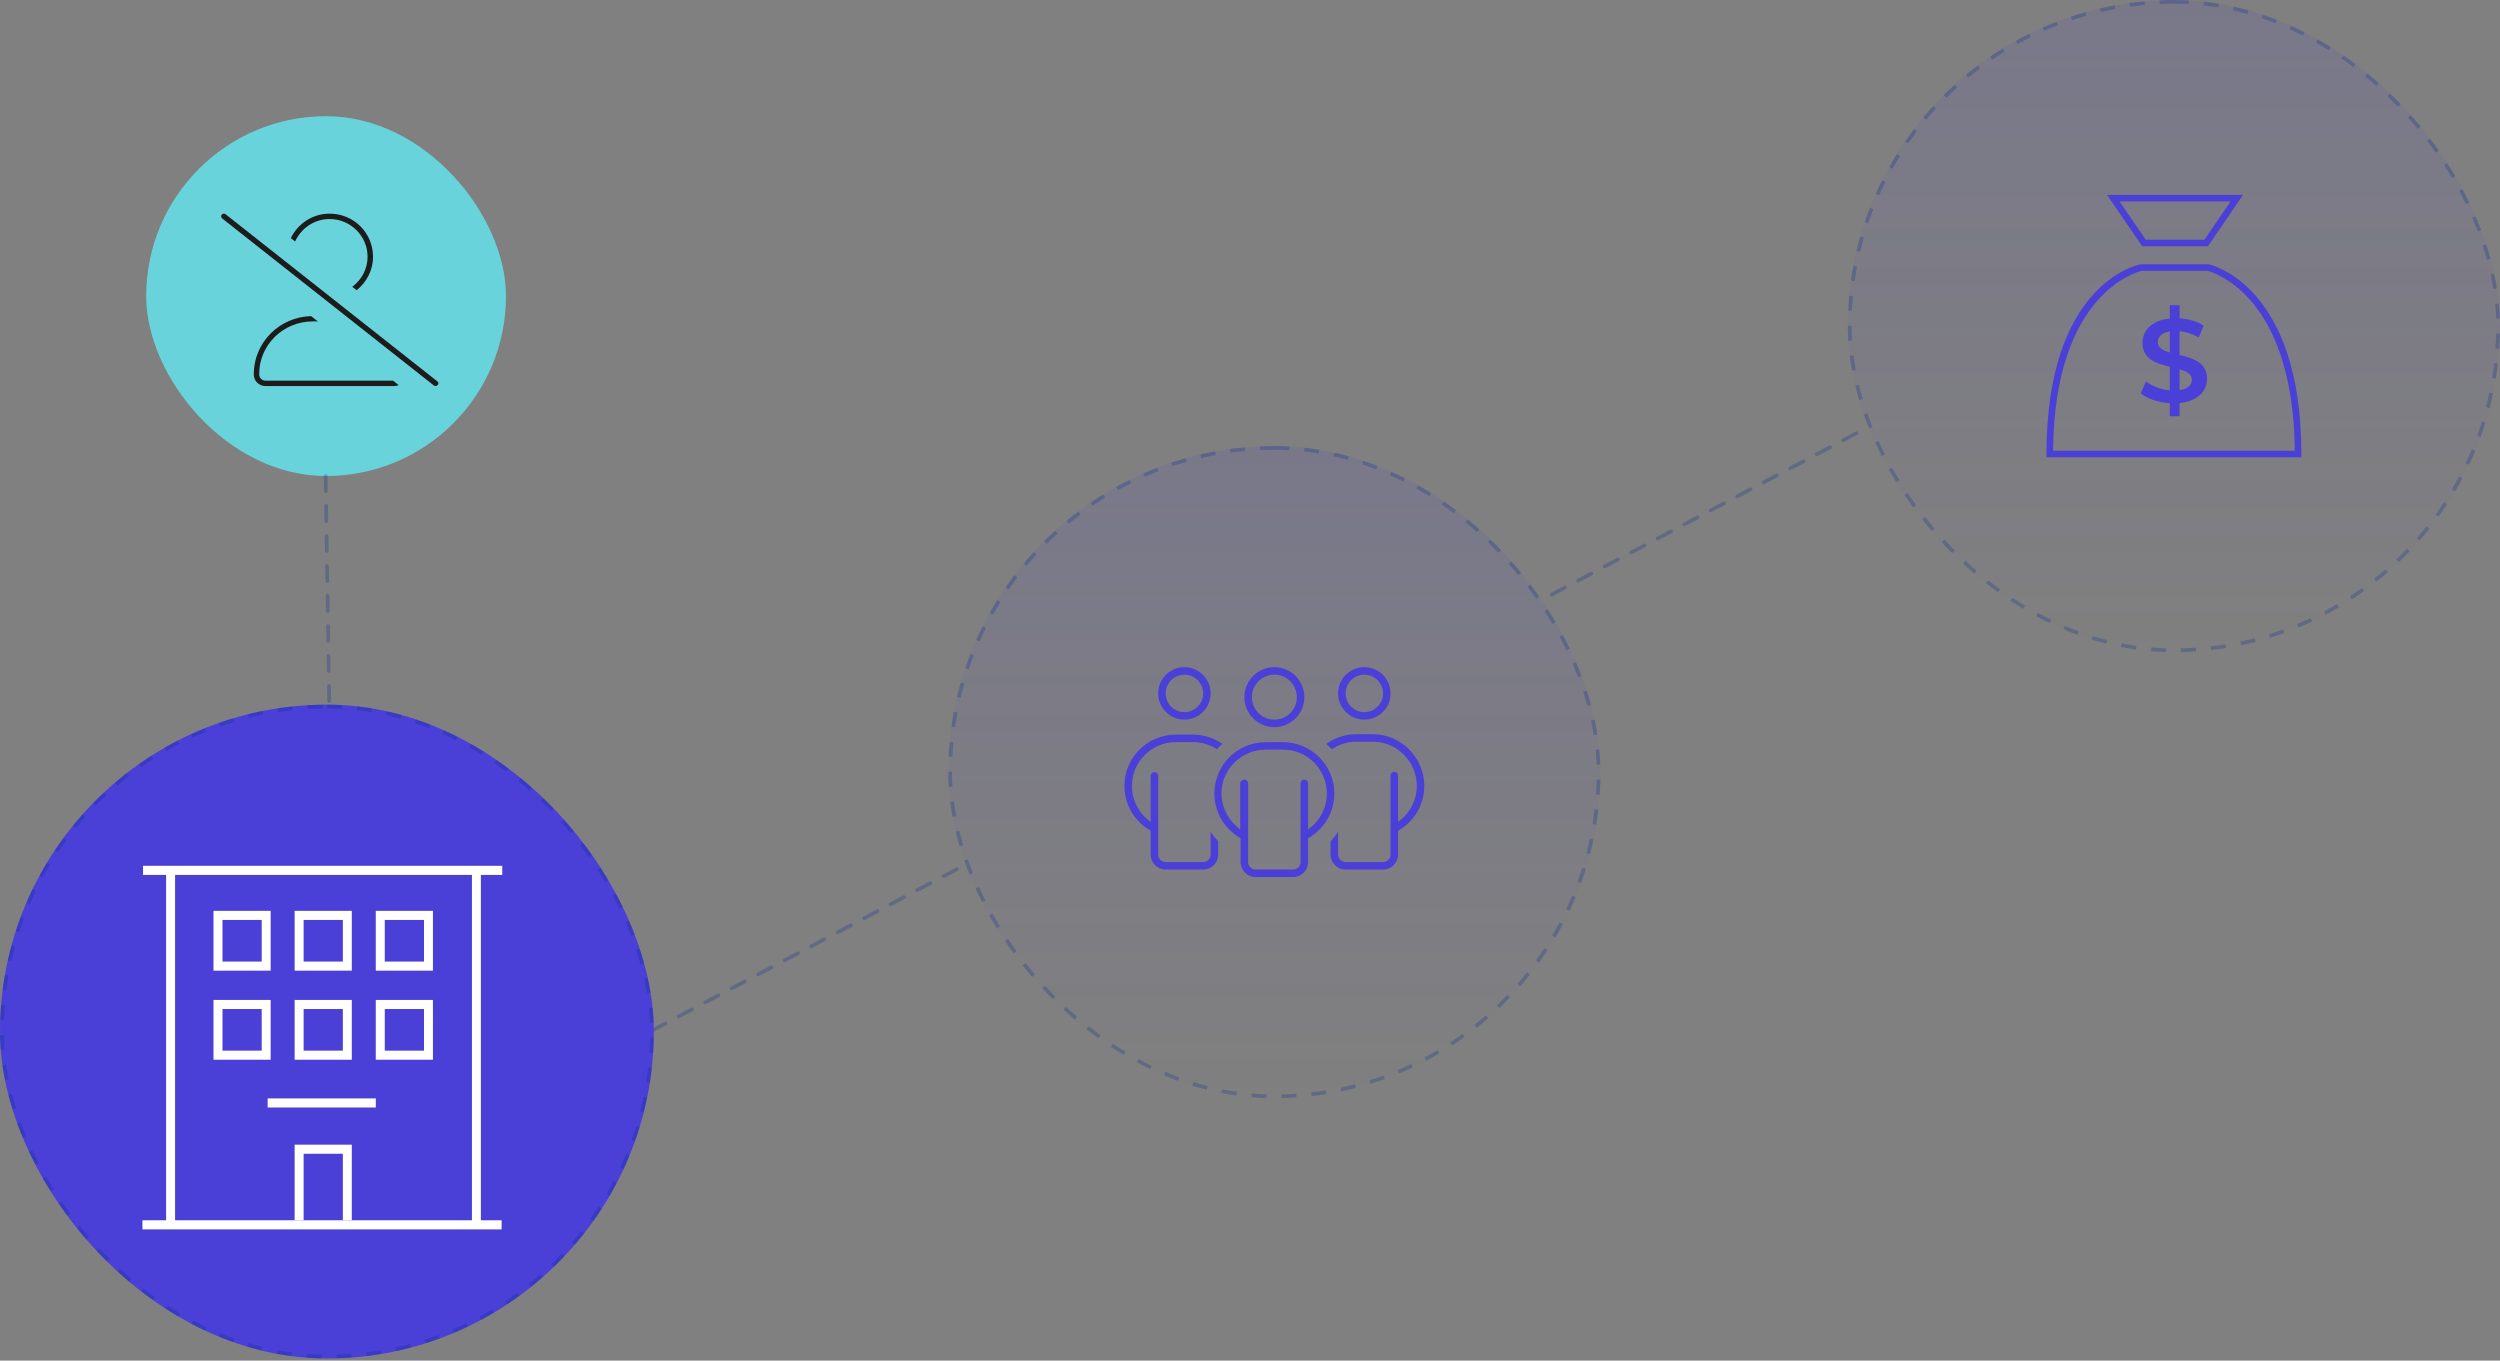 <svg width="667" height="363" viewBox="0 0 667 363" fill="none" xmlns="http://www.w3.org/2000/svg">
<rect x="0" y="0" width="667" height="363" fill="#808080" stroke="none"/>
<rect x="39" y="31" width="96" height="96" rx="48" fill="#68D3DB"/>
<rect x="493" width="174" height="174" rx="87" fill="url(#paint0_linear_1011_10588)"/>
<rect x="493.5" y="0.5" width="173" height="173" rx="86.5" stroke="#00298C" stroke-opacity="0.24" stroke-dasharray="4 4"/>
<rect x="253" y="119" width="174" height="174" rx="87" fill="url(#paint1_linear_1011_10588)"/>
<rect x="253.5" y="119.5" width="173" height="173" rx="86.5" stroke="#00298C" stroke-opacity="0.24" stroke-dasharray="4 4"/>
<g clip-path="url(#clip0_1011_10588)">
<path d="M70.846 101.563C69.913 101.563 69.154 100.81 69.154 99.885C69.069 92.093 75.549 85.75 83.406 85.75H84.813L83.007 84.34C74.516 84.549 67.701 91.42 67.701 99.891C67.701 101.611 69.107 103.006 70.842 103.006H105.162C105.598 103.006 106.013 102.917 106.391 102.757L104.884 101.563H70.846ZM87.919 58.438C93.516 58.438 98.069 62.951 98.069 68.5C98.069 71.784 96.452 74.678 93.989 76.515L95.148 77.428C97.794 75.32 99.52 72.125 99.52 68.499C99.519 62.149 94.408 57 87.919 57C83.397 57 79.464 59.676 77.588 63.525L78.738 64.431C80.316 60.907 83.868 58.438 87.919 58.438ZM116.647 101.715L60.179 57.153C60.046 57.048 59.887 56.997 59.729 56.997C59.516 56.997 59.304 57.09 59.159 57.268C58.91 57.58 58.963 58.032 59.276 58.279L115.744 102.841C115.959 102.946 116.113 103 116.194 103C116.407 103 116.619 102.907 116.762 102.729C117.091 102.416 117.037 101.967 116.647 101.715Z" fill="#1C1C1C"/>
</g>
<path d="M173.999 274.926L256.999 231" stroke="#00298C" stroke-opacity="0.24" stroke-linecap="round" stroke-dasharray="4 4"/>
<path d="M413.999 158.62L496.999 114.693" stroke="#00298C" stroke-opacity="0.24" stroke-linecap="round" stroke-dasharray="4 4"/>
<path d="M86.876 127L87.851 188.444" stroke="#00298C" stroke-opacity="0.24" stroke-linecap="round" stroke-dasharray="4 4"/>
<rect y="188" width="174.442" height="174.442" rx="87.221" fill="#4A3FD7"/>
<rect x="0.5" y="188.5" width="173.442" height="173.442" rx="86.721" stroke="#00298C" stroke-opacity="0.24" stroke-dasharray="4 4"/>
<g clip-path="url(#clip1_1011_10588)">
<path d="M134 233.425V231H38.156V233.425H44.312V325.575H38V328H133.832V325.575H128.3V233.425H134ZM125.912 325.575H93.86V325.623H91.472V325.575H81.008V325.623H78.608V325.575H46.712V233.425H125.912V325.575Z" fill="white"/>
<path d="M81.007 325.575H78.607V325.623H81.007V325.575Z" fill="white"/>
<path d="M93.859 325.575H91.471V325.623H93.859V325.575Z" fill="white"/>
<path d="M72.213 258.972H56.961V243.016H72.213V258.972ZM59.361 256.547H69.825V245.441H59.361V256.547Z" fill="white"/>
<path d="M93.859 258.972H78.607V243.016H93.859V258.972ZM81.007 256.547H91.471V245.441H81.007V256.547Z" fill="white"/>
<path d="M115.508 258.972H100.256V243.016H115.508V258.972ZM102.656 256.547H113.12V245.441H102.656V256.547Z" fill="white"/>
<path d="M72.213 282.737H56.961V266.781H72.213V282.737ZM59.361 280.312H69.825V269.206H59.361V280.312Z" fill="white"/>
<path d="M93.859 282.737H78.607V266.781H93.859V282.737ZM81.007 280.312H91.471V269.206H81.007V280.312Z" fill="white"/>
<path d="M93.859 305.399V325.624H91.471V307.824H81.007V325.624H78.607V305.399H93.859Z" fill="white"/>
<path d="M115.508 282.737H100.256V266.781H115.508V282.737ZM102.656 280.312H113.12V269.206H102.656V280.312Z" fill="white"/>
<path d="M100.268 293.056H71.408V295.481H100.268V293.056Z" fill="white"/>
</g>
<path d="M323 185C323 188.862 319.862 192 316 192C312.134 192 309 188.862 309 185C309 181.134 312.134 178 316 178C319.862 178 323 181.134 323 185ZM316 180C313.237 180 311 182.239 311 185C311 187.763 313.237 190 316 190C318.763 190 321 187.763 321 185C321 182.239 318.763 180 316 180ZM371 185C371 188.862 367.862 192 364 192C360.138 192 357 188.862 357 185C357 181.134 360.138 178 364 178C367.862 178 371 181.134 371 185ZM364 180C361.237 180 359 182.239 359 185C359 187.763 361.237 190 364 190C366.763 190 369 187.763 369 185C369 182.239 366.763 180 364 180ZM308 206C308.553 206 309 206.45 309 207V228C309 229.1 309.895 230 311 230H321C322.1 230 323 229.1 323 228V221.95C323.587 222.85 324.262 223.675 325 224.45V228C325 230.213 323.213 232 321 232H311C308.791 232 307 230.213 307 228V221.638C302.825 219.3 300 214.825 300 209.688C300 202.125 306.13 196 313.688 196H318.312C321.225 196 323.925 196.912 326.138 198.462C325.625 198.912 325.137 199.388 324.688 199.888C322.85 198.7 320.662 198 318.312 198H313.688C307.235 198 302 203.238 302 209.688C302 213.662 303.976 217.162 307 219.287V207C307 206.45 307.447 206 308 206ZM355 228V224.45C355.738 223.675 356.413 222.85 357 221.95V228C357 229.1 357.9 230 359 230H369C370.1 230 371 229.1 371 228V206.888C371 206.45 371.45 205.888 372 205.888C372.55 205.888 373 206.45 373 206.888V219.275C376.025 217.163 378 213.662 378 209.688C378 203.238 372.762 197.888 366.312 197.888H361.688C359.338 197.888 357.15 198.7 355.312 199.888C354.863 199.388 354.262 198.912 353.862 198.462C356.075 196.912 358.775 195.888 361.688 195.888H366.312C373.762 195.888 380 202.125 380 209.688C380 214.825 377.175 219.3 373 221.638V228C373 230.213 371.213 232 369 232H359C356.787 232 355 230.213 355 228ZM348 186C348 190.412 344.412 194 340 194C335.588 194 332 190.412 332 186C332 181.581 335.588 178 340 178C344.412 178 348 181.581 348 186ZM340 180C336.688 180 334 182.686 334 186C334 189.312 336.688 192 340 192C343.312 192 346 189.312 346 186C346 182.686 343.312 180 340 180ZM324 211.688C324 204.125 330.125 198 337.688 198H342.312C349.762 198 356 204.125 356 211.688C356 216.825 353.175 221.3 349 223.638V230C349 232.213 347.213 234 345 234H335C332.787 234 331 232.213 331 230V223.638C326.825 221.3 324 216.825 324 211.688ZM332 208C332.55 208 333 208.45 333 209V230C333 231.1 333.9 232 335 232H345C346.1 232 347 231.1 347 230V209C347 208.45 347.45 208 348 208C348.55 208 349 208.45 349 209V221.275C352.025 219.163 354 215.662 354 211.688C354 205.238 348.762 200 342.312 200H337.688C331.238 200 325.888 205.238 325.888 211.688C325.888 215.662 327.975 219.163 330.888 221.275V209C330.888 208.45 331.45 208 331.888 208H332Z" fill="#4A3FD7"/>
<g clip-path="url(#clip2_1011_10588)">
<path d="M614 122H546V121.125C546 75.835 570.089 70.716 571.118 70.515L571.286 70.498L589.269 70.515C590.281 70.734 614 76.439 614 121.116V121.991V122ZM547.768 120.25H612.24C612.144 107.851 609.988 91.165 600.53 80.254C595.155 74.05 589.709 72.449 588.97 72.256H571.382C569.966 72.589 548.068 78.504 547.768 120.25Z" fill="#4A3FD7"/>
<path d="M589.057 65.711H571.54L562.17 52H598.435L589.066 65.711H589.057ZM572.464 63.961H588.124L595.101 53.75H565.496L572.472 63.961H572.464Z" fill="#4A3FD7"/>
<path d="M581.5 107.528V111.054H578.904V107.554C575.799 107.361 572.79 106.355 571.145 104.938L572.57 101.753C574.118 103.013 576.494 103.923 578.904 104.15V97.85C575.385 97.001 571.62 95.864 571.62 91.489C571.62 88.278 573.96 85.469 578.904 84.996V81.435H581.5V84.935C583.84 85.058 586.216 85.758 587.931 86.86L586.629 90.045C584.949 89.065 583.18 88.531 581.5 88.348V94.709C585.01 95.558 588.846 96.66 588.846 101.044C588.846 104.255 586.471 107.029 581.5 107.536V107.528ZM578.904 94.044V88.435C576.652 88.785 575.702 89.914 575.702 91.305C575.702 92.819 577.066 93.51 578.904 94.044ZM584.79 101.324C584.79 99.784 583.4 99.058 581.5 98.524V104.098C583.814 103.748 584.79 102.68 584.79 101.324Z" fill="#4A3FD7"/>
</g>
<defs>
<linearGradient id="paint0_linear_1011_10588" x1="580" y1="-8" x2="580" y2="174" gradientUnits="userSpaceOnUse">
<stop stop-color="#4A3FD7" stop-opacity="0.12"/>
<stop offset="1" stop-color="#4A3FD7" stop-opacity="0"/>
</linearGradient>
<linearGradient id="paint1_linear_1011_10588" x1="340" y1="111" x2="340" y2="293" gradientUnits="userSpaceOnUse">
<stop stop-color="#4A3FD7" stop-opacity="0.12"/>
<stop offset="1" stop-color="#4A3FD7" stop-opacity="0"/>
</linearGradient>
<clipPath id="clip0_1011_10588">
<rect width="58" height="46" fill="white" transform="translate(59 57)"/>
</clipPath>
<clipPath id="clip1_1011_10588">
<rect width="96" height="97" fill="white" transform="translate(38 231)"/>
</clipPath>
<clipPath id="clip2_1011_10588">
<rect width="68" height="70" fill="white" transform="translate(546 52)"/>
</clipPath>
</defs>
</svg>
